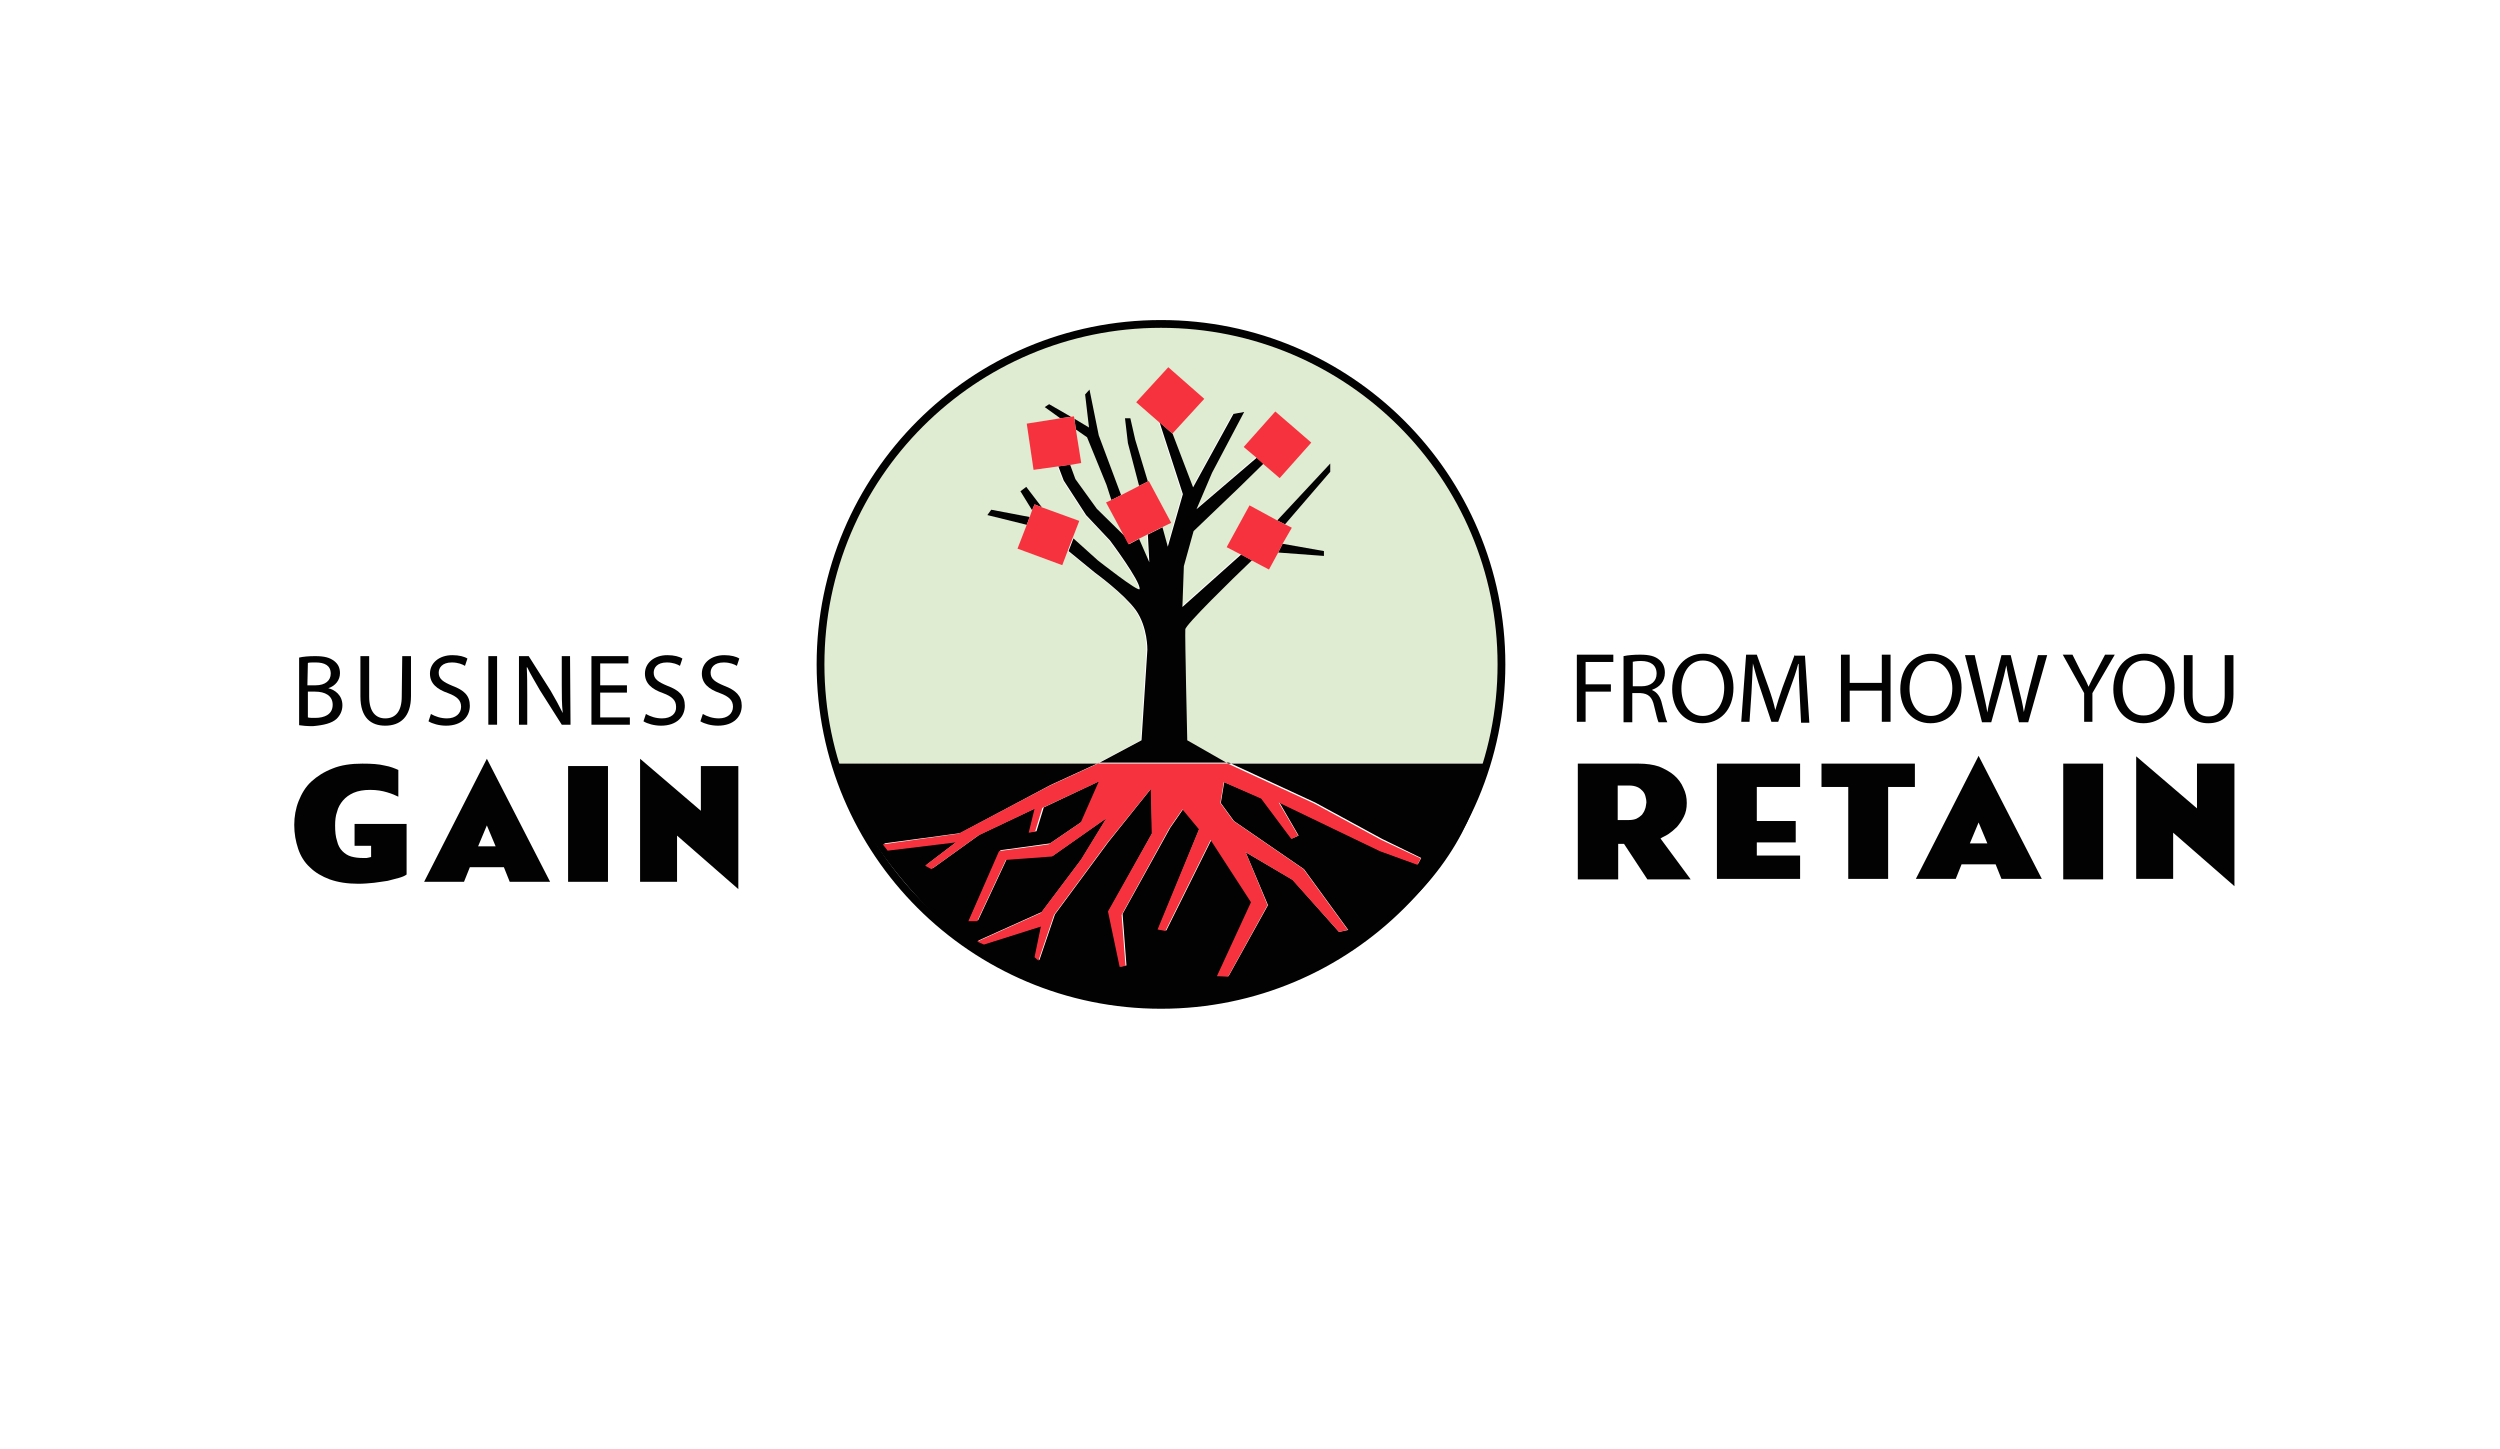 <?xml version="1.0" encoding="utf-8"?>
<!-- Generator: Adobe Illustrator 19.2.1, SVG Export Plug-In . SVG Version: 6.00 Build 0)  -->
<svg version="1.1" id="Layer_1" xmlns="http://www.w3.org/2000/svg" xmlns:xlink="http://www.w3.org/1999/xlink" x="0px" y="0px"
	 viewBox="0 0 514 298" style="enable-background:new 0 0 514 298;" xml:space="preserve">
<style type="text/css">
	.st0{fill:#DFECD2;}
	.st1{fill:#020202;}
	.st2{fill:none;}
	.st3{fill:#F7323F;}
	.st4{fill:none;stroke:#020202;stroke-width:1.6;}
</style>
<g>
	<g>
		<g>
			<g>
				<polygon class="st0" points="253.6,168.8 250.9,165.1 251.6,160.8 259.3,164.2 265.5,172.5 266.9,171.8 262.9,165 283.7,175 
					291.4,177.8 292.1,176.5 284,172.7 270.2,165.2 252.4,157 225.7,157 215.7,161.6 197.1,171.4 181.5,173.6 182.5,174.9 
					196.5,173.2 190.2,178 191.5,178.7 201.1,171.8 212.7,166.3 211.5,171.2 212.8,171 214.3,166.1 225.9,160.7 222.2,169.1 
					215.6,173.6 205.4,175 199.1,189.4 200.9,189.4 206.8,176.8 216.3,176.1 227.4,168.3 222.2,176.8 214,187.7 200.9,193.6 
					202.3,194.2 214,190.5 212.7,196.8 213.5,197.5 216.7,188.1 227.7,173.2 236.6,162.2 236.8,171.4 227.8,187.4 230.2,198.8 
					231.4,198.6 230.6,188.1 240.4,170.3 243.1,166.4 246.5,170.5 238,191.1 239.6,191.4 248.9,172.7 257.2,185.5 250.2,200.7 
					252.5,200.8 260.6,186.1 256.1,175.2 265.7,180.9 275.3,191.6 277.1,191.2 268,178.7 				"/>
				<path class="st0" d="M194.8,190.8C175,172.1,172,157,172,157h53.5l9-4.8l1.2-18.6c0,0,0.1-4.7-2.4-8.2s-8.3-7.6-8.3-7.6
					l-5.5-4.5l1-2.6l5,4.5c0,0,8.5,6.8,8.6,5.9c0.2-1.6-6.1-10-6.1-10l-4.9-5.2l-4.6-7.1l-1.1-2.9l2.4-0.4l1.1,3l4.4,6.1l5.6,5.5
					V110l1,1.9l2.1-1.1l2.1,4.8l-0.3-5.7l3-1.5l1.1,4l3.1-10.8l-4.8-14.8l2.7,2.4l4.2,11l8.3-15.1l2.2-0.4L249,97.2l-3.2,7.5
					L258.2,94l1.4,1.2l-5,4.9l-9.4,9l-2,7.2l-0.3,8.4l12.1-10.8l2.2,1.2c-4.2,4-13.7,13.3-13.7,14.2c-0.1,1.2,0.4,22.8,0.4,22.8
					l8.4,4.8H305c0,0-0.1,0.8-0.4,2.2c2.4-7.1,3.8-14.7,3.8-22.6c0-38.6-31.3-70-70-70c-38.6,0-70,31.3-70,70c0,38.6,31.3,70,70,70
					c14.6,0,28.2-4.5,39.5-12.2C255.5,208.4,224.7,213,194.8,190.8z"/>
				<path class="st1" d="M305.2,157h-52.7l-8.4-4.8c0,0-0.5-21.7-0.4-22.8c0-0.9,9.5-10.2,13.7-14.2l-2.2-1.2l-12.1,10.8l0.3-8.4
					l2-7.2l9.4-9l5-4.9l-1.4-1.2L246,104.7l3.2-7.5l6.6-12.5l-2.2,0.4l-8.3,15.1l-4.2-11l-2.7-2.4l4.8,14.8l-3.1,10.8l-1.1-4l-3,1.5
					l0.3,5.7l-2.1-4.8l-2.1,1.1l-1-1.9v0.1l-5.6-5.5l-4.4-6.1l-1.1-3l-2.4,0.4l1.1,2.9l4.6,7.1l4.9,5.2c0,0,6.3,8.4,6.1,10
					c-0.1,0.8-8.6-5.9-8.6-5.9l-5-4.5l-1,2.6l5.5,4.5c0,0,5.8,4.2,8.3,7.6c2.5,3.5,2.4,8.2,2.4,8.2l-1.2,18.6l-9,4.8H172
					c0,0,3,15.1,22.9,33.8c29.8,22.2,60.7,17.7,83.3,3.6c0.8-0.5,1.7-1.1,2.5-1.6c18.4-12.4,23.1-27.8,24.2-33.5
					C305.1,157.8,305.2,157,305.2,157z M275.3,191.6l-9.5-10.7l-9.7-5.7l4.6,10.9l-8.1,14.6l-2.2-0.1l7-15.1l-8.3-12.9l-9.3,18.7
					l-1.6-0.3l8.4-20.6l-3.3-4.1l-2.7,3.9l-9.8,17.7l0.8,10.6l-1.2,0.2l-2.4-11.4l8.9-16l-0.2-9.2l-8.8,11l-11,14.9l-3.2,9.4
					l-0.8-0.8l1.3-6.3l-11.7,3.7l-1.4-0.6l13.1-5.9l8.2-10.9l5.2-8.5l-11.1,7.8l-9.5,0.7l-5.9,12.6h-1.8l6.4-14.4l10.2-1.4l6.6-4.5
					l3.7-8.4l-11.6,5.5l-1.5,4.9l-1.4,0.2l1.3-5l-11.6,5.5l-9.6,6.9l-1.3-0.7l6.3-4.8l-14,1.7l-1-1.3l15.6-2.1l18.6-9.9l10-4.6h26.7
					l17.7,8.2l13.8,7.5l8,3.9l-0.7,1.3l-7.7-2.8l-20.8-10l4,6.9l-1.4,0.6l-6.2-8.3l-7.7-3.3l-0.7,4.3l2.7,3.7l14.4,9.9l9.1,12.5
					L275.3,191.6z"/>
			</g>
			<polygon class="st2" points="228.5,102.8 227.5,99.7 223.5,89.9 221.2,88.3 222.3,95.2 219.9,95.6 221,98.6 225.4,104.6 
				231,110.1 231,110 227.4,103.3 			"/>
			<polygon class="st2" points="236.2,115.6 235.9,109.9 234.1,110.8 			"/>
			<g>
				<path class="st2" d="M68,138.5c0-1.7-1.3-2.3-3.1-2.3c-0.8,0-1.3,0.1-1.6,0.1v4.5H65C66.9,140.9,68,139.8,68,138.5z"/>
				<path class="st2" d="M68.5,144.9c0-1.9-1.7-2.7-3.6-2.7h-1.5v5.4c0.4,0.1,0.9,0.1,1.5,0.1C66.7,147.7,68.5,147,68.5,144.9z"/>
				<polygon class="st2" points="98.3,174 101.9,174 100.1,169.7 				"/>
				<path class="st1" d="M69.2,147.8c0.7-0.7,1.2-1.6,1.2-2.8c0-2.1-1.6-3.2-2.9-3.5l0,0c1.5-0.5,2.4-1.7,2.4-3.1
					c0-1.1-0.4-1.9-1.2-2.5c-0.9-0.7-2-1-3.9-1c-1.3,0-2.5,0.1-3.3,0.3v13.9c0.6,0.1,1.6,0.2,2.8,0.2
					C66.6,149.1,68.2,148.7,69.2,147.8z M63.3,136.3c0.3-0.1,0.8-0.1,1.6-0.1c1.8,0,3.1,0.6,3.1,2.3c0,1.4-1.1,2.4-3.1,2.4h-1.7
					L63.3,136.3L63.3,136.3z M63.3,142.2h1.5c2,0,3.6,0.8,3.6,2.7c0,2-1.7,2.7-3.6,2.7c-0.6,0-1.2,0-1.5-0.1
					C63.3,147.5,63.3,142.2,63.3,142.2z"/>
				<path class="st1" d="M82.6,143.2c0,3.1-1.3,4.5-3.4,4.5c-1.9,0-3.3-1.3-3.3-4.5v-8.3h-1.8v8.3c0,4.4,2.2,6,5.1,6
					c3.1,0,5.3-1.8,5.3-6.1v-8.2h-1.8L82.6,143.2L82.6,143.2z"/>
				<path class="st1" d="M91.9,147.7c-1.3,0-2.4-0.4-3.3-0.9l-0.5,1.5c0.8,0.5,2.2,0.9,3.6,0.9c3.3,0,4.9-1.9,4.9-4.1
					c0-2.1-1.2-3.2-3.6-4.1c-1.9-0.8-2.8-1.4-2.8-2.7c0-1,0.7-2.1,2.7-2.1c1.3,0,2.2,0.4,2.7,0.7l0.5-1.5c-0.6-0.4-1.7-0.7-3.1-0.7
					c-2.7,0-4.6,1.6-4.6,3.8c0,2,1.4,3.2,3.7,4c1.9,0.7,2.7,1.5,2.7,2.8C94.8,146.7,93.7,147.7,91.9,147.7z"/>
				<rect x="100.4" y="134.9" class="st1" width="1.8" height="14.1"/>
				<path class="st1" d="M117.2,134.9h-1.7v5.9c0,2.2,0,3.9,0.2,5.8l0,0c-0.7-1.4-1.5-2.9-2.5-4.6l-4.5-7.1h-2V149h1.7v-6
					c0-2.3,0-4-0.1-5.8h0.1c0.7,1.5,1.7,3.1,2.6,4.7l4.5,7.1h1.8L117.2,134.9L117.2,134.9z"/>
				<polygon class="st1" points="123.4,142.4 128.9,142.4 128.9,140.9 123.4,140.9 123.4,136.4 129.2,136.4 129.2,134.9 
					121.6,134.9 121.6,149 129.5,149 129.5,147.5 123.4,147.5 				"/>
				<path class="st1" d="M136.1,147.7c-1.3,0-2.4-0.4-3.3-0.9l-0.5,1.5c0.8,0.5,2.2,0.9,3.6,0.9c3.3,0,4.9-1.9,4.9-4.1
					c0-2.1-1.2-3.2-3.6-4.1c-1.9-0.8-2.8-1.4-2.8-2.7c0-1,0.7-2.1,2.7-2.1c1.3,0,2.2,0.4,2.7,0.7l0.5-1.5c-0.6-0.4-1.7-0.7-3.1-0.7
					c-2.7,0-4.6,1.6-4.6,3.8c0,2,1.4,3.2,3.7,4c1.9,0.7,2.7,1.5,2.7,2.8C139.1,146.7,138,147.7,136.1,147.7z"/>
				<path class="st1" d="M148.9,141c-1.9-0.8-2.8-1.4-2.8-2.7c0-1,0.7-2.1,2.7-2.1c1.3,0,2.2,0.4,2.7,0.7l0.5-1.5
					c-0.6-0.4-1.7-0.7-3.1-0.7c-2.7,0-4.6,1.6-4.6,3.8c0,2,1.4,3.2,3.7,4c1.9,0.7,2.7,1.5,2.7,2.8c0,1.4-1.1,2.4-2.9,2.4
					c-1.3,0-2.4-0.4-3.3-0.9l-0.5,1.5c0.8,0.5,2.2,0.9,3.6,0.9c3.3,0,4.9-1.9,4.9-4.1C152.5,143.1,151.3,141.9,148.9,141z"/>
				<path class="st1" d="M72.9,173.9h3.4v2.3c-0.3,0.1-0.5,0.1-0.9,0.2c-0.3,0-0.6,0-0.9,0c-0.8,0-1.6-0.1-2.3-0.3
					c-0.7-0.2-1.3-0.6-1.8-1.1s-0.9-1.2-1.1-2.1c-0.3-0.9-0.4-1.9-0.4-3.2c0-1,0.1-2,0.4-2.8c0.2-0.9,0.7-1.7,1.2-2.3
					c0.6-0.7,1.3-1.2,2.2-1.6c0.9-0.4,2.1-0.6,3.4-0.6c1.4,0,2.5,0.2,3.5,0.5s1.7,0.6,2.3,0.9v-5.5c-0.7-0.3-1.6-0.7-2.8-0.9
					c-1.2-0.3-2.7-0.4-4.6-0.4c-2.3,0-4.4,0.3-6.1,1c-1.8,0.7-3.2,1.6-4.4,2.7c-1.2,1.1-2,2.5-2.6,4s-0.9,3.2-0.9,4.9
					c0,1.8,0.3,3.4,0.8,4.9s1.3,2.8,2.4,3.8c1.1,1.1,2.5,1.9,4.1,2.5c1.7,0.6,3.6,0.9,5.9,0.9c1.1,0,2.2-0.1,3.2-0.2
					c1-0.1,1.9-0.3,2.8-0.4c0.8-0.2,1.6-0.4,2.3-0.6c0.7-0.2,1.2-0.4,1.6-0.7v-10.4H72.9V173.9z"/>
				<path class="st1" d="M87.2,181.3h8.2l1.2-3h7l1.2,3h8.3l-13-25.3L87.2,181.3z M98.3,174l1.8-4.3l1.8,4.3H98.3z"/>
				<rect x="116.8" y="157.5" class="st1" width="8.2" height="23.8"/>
				<polygon class="st1" points="144.1,166.7 131.6,156 131.6,181.3 139.2,181.3 139.2,171.8 151.8,182.8 151.8,157.5 144.1,157.5 
									"/>
			</g>
			<g>
				<polygon class="st2" points="405,173.4 408.7,173.4 406.8,169.1 				"/>
				<path class="st2" d="M340.6,138.5c0-1.8-1.3-2.6-3.2-2.6c-0.9,0-1.5,0.1-1.8,0.2v5h1.8C339.4,141.1,340.6,140.1,340.6,138.5z"/>
				<path class="st2" d="M397,147.2c2.8,0,4.4-2.6,4.4-5.7c0-2.7-1.4-5.6-4.4-5.6c-2.9,0-4.4,2.7-4.4,5.8
					C392.6,144.6,394.2,147.2,397,147.2z"/>
				<path class="st2" d="M337.7,162.7c-0.3-0.3-0.6-0.6-1.1-0.8s-1-0.3-1.7-0.3h-2.3v7.1h2.3c0.6,0,1.2-0.1,1.6-0.3s0.8-0.5,1.1-0.8
					c0.3-0.3,0.5-0.7,0.6-1.1c0.1-0.4,0.2-0.8,0.2-1.3c0-0.4-0.1-0.9-0.2-1.3C338.1,163.4,337.9,163,337.7,162.7z"/>
				<path class="st2" d="M350.1,135.9c-3,0-4.4,2.7-4.4,5.8c0,2.9,1.6,5.6,4.4,5.6s4.4-2.6,4.4-5.7
					C354.5,138.7,353.1,135.9,350.1,135.9z"/>
				<path class="st2" d="M445.2,141.5c0-2.7-1.4-5.6-4.4-5.6s-4.4,2.7-4.4,5.8c0,2.9,1.6,5.6,4.4,5.6
					C443.6,147.2,445.2,144.6,445.2,141.5z"/>
				<polygon class="st1" points="326,142.2 331.2,142.2 331.2,140.7 326,140.7 326,136.1 331.7,136.1 331.7,134.6 324.2,134.6 
					324.2,148.4 326,148.4 				"/>
				<path class="st1" d="M335.6,142.5h1.7c1.6,0.1,2.4,0.8,2.8,2.7c0.4,1.7,0.7,2.9,0.9,3.3h1.8c-0.3-0.5-0.6-1.9-1.1-3.8
					c-0.3-1.4-1-2.4-2-2.8v-0.1c1.5-0.5,2.6-1.7,2.6-3.5c0-1.1-0.4-2-1.1-2.6c-0.9-0.8-2.1-1.1-4-1.1c-1.2,0-2.5,0.1-3.4,0.3v13.6
					h1.8L335.6,142.5L335.6,142.5z M335.6,136.1c0.3-0.1,0.9-0.2,1.8-0.2c1.9,0,3.2,0.8,3.2,2.6c0,1.6-1.2,2.6-3.1,2.6h-1.8v-5
					H335.6z"/>
				<path class="st1" d="M356.4,141.4c0-4.1-2.4-7-6.2-7c-3.7,0-6.4,2.9-6.4,7.3c0,4.2,2.6,7,6.2,7
					C353.5,148.7,356.4,146.1,356.4,141.4z M350.1,147.2c-2.8,0-4.4-2.6-4.4-5.6s1.5-5.8,4.4-5.8c3,0,4.4,2.9,4.4,5.6
					C354.5,144.6,352.9,147.2,350.1,147.2z"/>
				<path class="st1" d="M369,134.6l-2.5,6.7c-0.6,1.7-1.1,3.3-1.5,4.7l0,0c-0.3-1.4-0.8-3-1.4-4.7l-2.4-6.7H359l-1,13.8h1.7
					l0.4-5.9c0.1-2.1,0.2-4.4,0.3-6.1l0,0c0.4,1.6,0.9,3.4,1.6,5.4l2.2,6.6h1.4l2.4-6.7c0.7-1.9,1.3-3.6,1.7-5.2h0.1
					c0,1.7,0.1,4,0.2,6l0.3,6.1h1.7l-0.9-13.8H369V134.6z"/>
				<polygon class="st1" points="380.3,142 386.9,142 386.9,148.4 388.7,148.4 388.7,134.6 386.9,134.6 386.9,140.4 380.3,140.4 
					380.3,134.6 378.5,134.6 378.5,148.4 380.3,148.4 				"/>
				<path class="st1" d="M396.9,148.7c3.5,0,6.4-2.5,6.4-7.3c0-4.1-2.4-7-6.2-7c-3.7,0-6.4,2.9-6.4,7.3
					C390.7,145.8,393.2,148.7,396.9,148.7z M397,135.9c3,0,4.4,2.9,4.4,5.6c0,3.1-1.6,5.7-4.4,5.7s-4.4-2.6-4.4-5.6
					C392.6,138.6,394,135.9,397,135.9z"/>
				<path class="st1" d="M417.2,141.6c-0.4,1.7-0.8,3.3-1.1,4.8l0,0c-0.2-1.5-0.6-3.1-1-4.7l-1.7-7h-1.9l-1.8,7
					c-0.5,1.8-0.9,3.4-1.1,4.8l0,0c-0.2-1.3-0.6-3.1-1-4.8l-1.6-7h-2l3.5,13.8h1.9l2-7.2c0.5-1.8,0.8-3.1,1.1-4.5l0,0
					c0.2,1.4,0.5,2.7,0.9,4.5l1.7,7.2h1.9l3.9-13.8H419L417.2,141.6z"/>
				<path class="st1" d="M428.4,148.4h1.8v-5.9l4.6-7.9h-2l-2,3.8c-0.5,1-1,1.9-1.4,2.8l0,0c-0.4-1-0.8-1.8-1.4-2.8l-1.9-3.8h-2
					l4.4,7.9v5.9H428.4z"/>
				<path class="st1" d="M447.1,141.4c0-4.1-2.4-7-6.2-7c-3.7,0-6.4,2.9-6.4,7.3c0,4.2,2.6,7,6.2,7
					C444.2,148.7,447.1,146.1,447.1,141.4z M436.4,141.6c0-3,1.5-5.8,4.4-5.8c3,0,4.4,2.9,4.4,5.6c0,3.1-1.6,5.7-4.4,5.7
					C438,147.2,436.4,144.6,436.4,141.6z"/>
				<path class="st1" d="M454,148.7c3,0,5.2-1.7,5.2-6v-8h-1.8v8.2c0,3.1-1.3,4.4-3.4,4.4c-1.8,0-3.2-1.3-3.2-4.4v-8.2H449v8.1
					C449,147,451.2,148.7,454,148.7z"/>
				<path class="st1" d="M343,171.5c0.6-0.4,1.2-0.9,1.8-1.5c0.5-0.6,1-1.3,1.4-2.1s0.6-1.7,0.6-2.8s-0.2-2.1-0.7-3.1
					c-0.4-1-1.1-1.9-1.9-2.6c-0.8-0.7-1.9-1.3-3.1-1.8c-1.2-0.4-2.6-0.6-4.2-0.6h-12.5v23.8h8.3v-7.3h1.2l4.8,7.3h8.9l-6.2-8.4
					C341.8,172.1,342.4,171.9,343,171.5z M338.2,166.4c-0.1,0.4-0.4,0.8-0.6,1.1c-0.3,0.3-0.7,0.6-1.1,0.8s-1,0.3-1.6,0.3h-2.3v-7.1
					h2.3c0.7,0,1.2,0.1,1.7,0.3s0.8,0.5,1.1,0.8c0.3,0.3,0.5,0.7,0.6,1.1c0.1,0.4,0.2,0.8,0.2,1.3
					C338.4,165.5,338.4,166,338.2,166.4z"/>
				<polygon class="st1" points="353,180.7 370.1,180.7 370.1,175.9 361.2,175.9 361.2,173.2 369.2,173.2 369.2,168.8 361.2,168.8 
					361.2,161.8 370.1,161.8 370.1,157 353,157 				"/>
				<polygon class="st1" points="374.5,161.8 380,161.8 380,180.7 388.2,180.7 388.2,161.8 393.7,161.8 393.7,157 374.5,157 				"/>
				<path class="st1" d="M393.9,180.7h8.2l1.2-3h7l1.2,3h8.3l-13-25.3L393.9,180.7z M405,173.4l1.8-4.3l1.8,4.3H405z"/>
				<rect x="424.2" y="157" class="st1" width="8.2" height="23.8"/>
				<polygon class="st1" points="451.7,157 451.7,166.2 439.2,155.5 439.2,180.7 446.8,180.7 446.8,171.2 459.4,182.2 459.4,157 
									"/>
			</g>
			<polygon class="st3" points="225.7,157 215.7,161.6 197.1,171.4 181.5,173.6 182.5,174.9 196.5,173.2 190.2,178 191.5,178.7 
				201.1,171.8 212.7,166.3 211.5,171.2 212.8,171 214.3,166.1 225.9,160.7 222.2,169.1 215.6,173.6 205.4,175 199.1,189.4 
				200.9,189.4 206.8,176.8 216.3,176.1 227.4,168.3 222.2,176.8 214,187.7 200.9,193.6 202.3,194.2 214,190.5 212.7,196.8 
				213.5,197.5 216.7,188.1 227.7,173.2 236.6,162.2 236.8,171.4 227.8,187.4 230.2,198.8 231.4,198.6 230.6,188.1 240.4,170.3 
				243.1,166.4 246.5,170.5 238,191.1 239.6,191.4 248.9,172.7 257.2,185.5 250.2,200.7 252.5,200.8 260.6,186.1 256.1,175.2 
				265.7,180.9 275.3,191.6 277.1,191.2 268,178.7 253.6,168.8 250.9,165.1 251.6,160.8 259.3,164.2 265.5,172.5 266.9,171.8 
				262.9,165 283.7,175 291.4,177.8 292.1,176.5 284,172.7 270.2,165.2 252.4,157 			"/>
			<polygon class="st1" points="215.7,83.1 214.8,83.7 218,86 220.2,85.7 			"/>
			<polygon class="st1" points="233.4,90.4 232.4,86 231.3,86 231.9,91.1 234.2,99.9 236,99 			"/>
			<polygon class="st1" points="273.5,97 273.5,95.3 262.6,107 264.2,107.8 			"/>
			<polygon class="st1" points="272.2,114.3 272.2,113.3 263.7,111.8 262.8,113.6 			"/>
			<polygon class="st1" points="223.5,89.9 227.5,99.7 228.5,102.8 230.5,101.8 225.9,89.5 224,80.1 223.1,81.1 223.9,87.9 
				220.9,86.1 221.2,88.3 			"/>
			<polygon class="st1" points="214.2,104.3 211,100.1 209.8,101 212.2,104.9 212.7,103.7 			"/>
			<polygon class="st1" points="203.8,104.8 203,105.9 211.1,107.9 211.7,106.3 			"/>
			<polygon class="st3" points="222.3,95.2 221.2,88.3 220.9,86.1 220.8,85.6 220.2,85.7 218,86 211.1,87.1 212.5,96.6 217.5,95.9 
				219.9,95.6 			"/>
			<polygon class="st3" points="241,89.2 247.6,82 240.2,75.5 233.6,82.7 238.3,86.8 241,89.1 			"/>
			<polygon class="st3" points="260.9,117.1 262.8,113.6 263.7,111.8 265.6,108.5 264.2,107.8 262.6,107 256.9,103.9 252.2,112.5 
				255.1,114 257.3,115.2 			"/>
			<polygon class="st3" points="221.9,107.1 214.2,104.3 212.7,103.7 212.2,104.9 211.7,106.3 211.1,107.9 209.2,112.8 218.4,116.2 
				219.5,113.3 220.5,110.7 			"/>
			<polygon class="st3" points="227.4,103.3 231,110 232,111.9 234.1,110.8 235.9,109.9 238.9,108.4 240.8,107.5 236.2,98.9 236,99 
				234.2,99.9 230.5,101.8 228.5,102.8 			"/>
			<polygon class="st3" points="263.1,98.3 269.6,91 262.2,84.6 255.7,91.9 258.2,94 259.6,95.3 			"/>
			<g>
				<circle class="st4" cx="238.7" cy="136.6" r="70"/>
			</g>
		</g>
	</g>
</g>
</svg>
